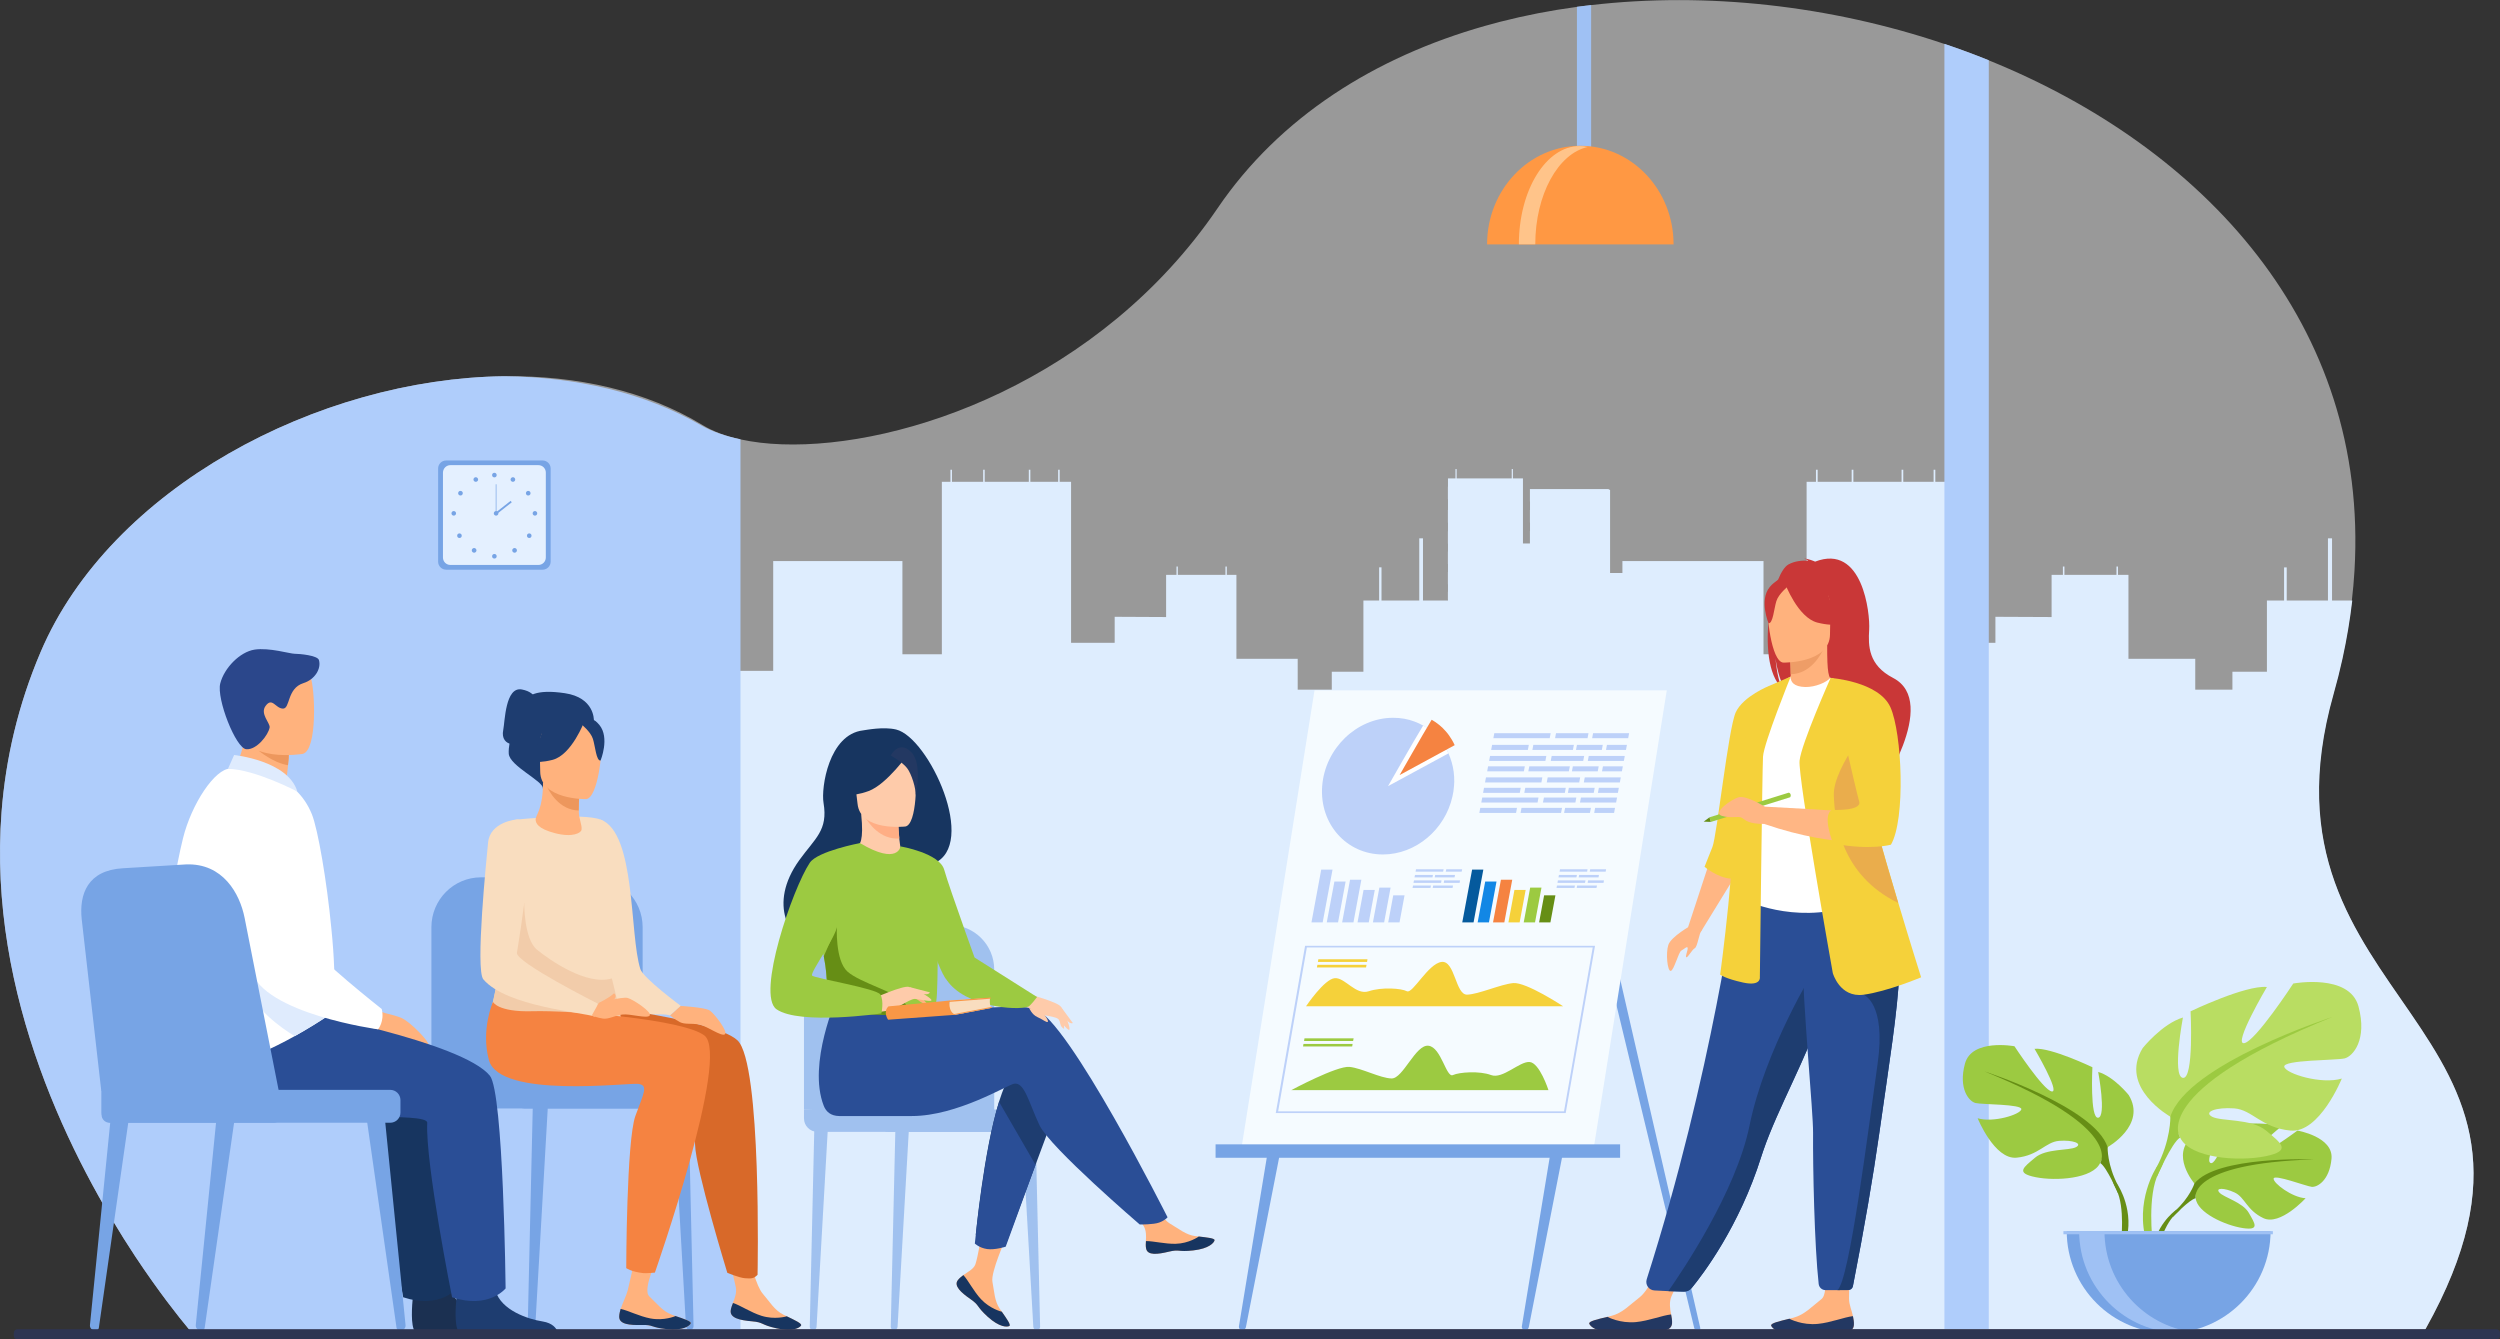 <?xml version="1.0" encoding="utf-8"?>
<!-- Generator: Adobe Illustrator 26.3.1, SVG Export Plug-In . SVG Version: 6.00 Build 0)  -->
<svg version="1.1" id="_ÎÓÈ_1" xmlns="http://www.w3.org/2000/svg" xmlns:xlink="http://www.w3.org/1999/xlink" x="0px" y="0px"
	 viewBox="0 0 2941 1575.6" style="enable-background:new 0 0 2941 1575.6;" xml:space="preserve">
<rect x="0" y="0" width="2941" height="1575.6" fill="#333333" stroke="none"/>
<style type="text/css">
	.st0{opacity:0.5;fill:#FFFFFF;enable-background:new    ;}
	.st1{fill:#DEEDFE;}
	.st2{fill:#AFCDFB;}
	.st3{fill:#9FC1F4;}
	.st4{fill:#FF9843;}
	.st5{fill:#FFC48A;}
	.st6{fill:#9CCA41;}
	.st7{fill:#668E15;}
	.st8{fill:#B9DD62;}
	.st9{fill:#77A4E5;}
	.st10{fill:#F5FBFF;}
	.st11{fill:#BDD1F9;}
	.st12{fill:#FFFFFF;}
	.st13{fill:#F58341;}
	.st14{fill:#F5D13A;}
	.st15{fill:#055A9D;}
	.st16{fill:#1287E5;}
	.st17{fill:#FFB27D;}
	.st18{fill:#233862;}
	.st19{fill:#C93737;}
	.st20{fill:#EE9D67;}
	.st21{fill:#2A4E96;}
	.st22{fill:#5F9AA8;}
	.st23{fill:#FFB684;}
	.st24{fill:#1E3D70;}
	.st25{fill:#EAAD4C;}
	.st26{opacity:0.6;}
	.st27{fill:#173560;}
	.st28{fill:#FECBAA;}
	.st29{fill:#FFAE85;}
	.st30{fill:#F9DDBF;}
	.st31{fill:#F99746;}
	.st32{fill:#D86929;}
	.st33{fill:#ED975D;}
	.st34{fill:#F2CCAA;}
	.st35{fill:#1B3051;}
	.st36{fill:#2B478B;}
	.st37{fill:#DFEBFD;}
	.st38{fill:#2E3552;}
	.st39{fill:#E4F0FF;}
</style>
<path class="st0" d="M2853.4,1563.4L2853.4,1563.4c-0.2,0.4-0.4,0.8-0.7,1.2c-1.6,2.9-3.3,5.8-5,8.8l-2617.8-0.8
	c0,0-2.6-2.8-7.1-8.3c-0.3-0.3-0.5-0.6-0.8-0.9c-11.7-14-35.2-43.6-62.8-85.2c0,0,0,0,0,0C86.2,1367.6-15.1,1171.8,1.9,954.5
	c4.8-61.3,19-124.4,46-187.7c81.8-192.1,325.7-321.6,545.5-324.2c85.1-1,166.5,17,233.5,57.7c11.9,7.2,26.8,12.8,44.2,16.6
	c14.7,3.2,31,5.2,48.8,5.8c142.7,5,374.9-75.4,512.5-277.8c73.1-107.5,185.3-177.8,314.4-214.4c6-1.7,12.1-3.3,18.1-4.9
	c29.3-7.5,59.5-13.4,90.2-17.5c5.5-0.8,11.1-1.4,16.6-2.1c136.1-15.8,281.9,0.5,415.7,45.7c17.6,5.9,35,12.4,52.2,19.3
	c251.7,101.9,447.5,310,430.2,600.6c-0.7,11.5-1.7,23.1-3.1,34.9c-2.6,22.4-6.4,45.2-11.5,68.5c-3,13.7-6.5,27.6-10.5,41.7
	C2641.1,1184.9,3055.7,1201.6,2853.4,1563.4z"/>
<path class="st1" d="M2853.4,1563.4L2853.4,1563.4l-2037.6,0.2l17.6-609V789.2h76.2V660h152v109.7h46.4V566.8h10.1v-14.2h1.8v14.2
	h36.7v-14.2h1.8v14.2h51.9v-14.2h1.8v14.2h32.7v-14.2h1.8v14.2h13.4v189.4h51.3v-30.6l60.5,0.3v-49.6h12.2v-9.8h1.6v9.8h46.7v0h9.3
	v-9.8h1.6v9.8h11.3v98.7h72.1v36.3h40.1v-21.1h37.2v-83.7h18.5v-39.1h2.8v39.1h44.4v-73.2h4.4v73.2h29.4v-1h-0.1v-9.3h0.1v-8.8h-0.1
	v-14.6h0.1v-9.3h-0.1v-14.6h0.1v-9.3h-0.1v-14.6h0.1v-10.1h-0.1V600h0.1v-12.9h-0.1v-14.6h0.1v-9.7h8.8v-11h1.4v11h64.8v-11h1.4v11
	h11.8v76.5l8.3,0v0h-0.1v-14.6h0.1v-10.1h-0.1V600h0.1v-10.1h-0.1v-14.6h0.1v0h78.6v0h13.5c0.7,0.4,1.4,0.8,2.1,1.2v97.6h14.5V660
	h166v109.7h50.7V566.8h11v-14.2h2v14.2h40v-14.2h2v14.2h56.7v-14.2h2v14.2h35.7v-14.2h2v14.2h14.7v189.4h56v-30.6l66.1,0.3v-49.6
	h13.3v-9.8h1.8v9.8h61.2v-9.8h1.8v9.8h12.3v98.7h78.6v36.3h43.7v-21.1h40.6v-83.7h20.2v-39h3.1v39h48.5v-73.2h4.8v73.2h23.8
	c-2.6,22.4-6.4,45.2-11.5,68.5c-3,13.7-6.5,27.6-10.5,41.7C2641.1,1184.9,3055.8,1201.6,2853.4,1563.4L2853.4,1563.4z"/>
<path class="st2" d="M2339.6,70.9v1492.5h-52.2V51.6C2305.1,57.5,2322.5,64,2339.6,70.9L2339.6,70.9z"/>
<path class="st2" d="M871.1,516.8v1047.5H222.8c-0.3-0.3-0.5-0.6-0.8-0.9c-11.7-14-35.2-43.6-62.8-85.2c0,0,0,0,0,0
	C86.2,1367.6-15.1,1171.8,1.9,954.5c4.8-61.3,19-124.4,46-187.7c81.8-192.1,325.7-321.6,545.5-324.2c84.3,0.9,164.6,19.1,231.3,57.7
	C837.2,507.5,852.9,513,871.1,516.8L871.1,516.8z"/>
<g>
	<path class="st3" d="M1871.8,5.9v183.8c0,14.3-3.5,26-7.8,26h-1.1c-4.3,0-7.8-11.7-7.8-26V8C1860.7,7.2,1866.2,6.5,1871.8,5.9
		L1871.8,5.9z"/>
	<path class="st4" d="M1859.1,171.5c-60.6,0-109.7,51.9-109.7,116h219.4C1968.8,223.4,1919.7,171.5,1859.1,171.5L1859.1,171.5z"/>
	<path class="st5" d="M1867.9,172.9c-3.2-0.7-6.4-1.1-9.6-1.1c-39.5,0-71.5,51.8-71.5,115.6h19.3
		C1806.1,228.9,1833,180.5,1867.9,172.9L1867.9,172.9z"/>
</g>
<g>
	<g>
		<path class="st6" d="M2581.5,1392.3c0,0-29.2-34.1-1.8-55.7c0,0,20-12.1,36.3-11.1c0,0-23.1,38.8-15.6,42.6
			c7.5,3.9,22.6-45.1,22.6-45.1s45.5-4.4,60.2,2.6c0,0-38.9,31.8-30.7,33.8s50.2-29.4,50.2-29.4s42.4,7.2,40.1,33.1
			c-2.3,25.8-16.9,33.8-23.3,33.1s-44-15-44.8-9.8c-0.8,5.3,21.8,22.4,37.6,23.2c0,0-29.9,32.9-49.7,23.4
			c-19.9-9.5-21.6-24.6-33.9-30.2c-12.4-5.7-22.9-5.6-17.8,0.1c5.1,5.8,27.5,11.4,34.6,23.9s13.4,21-7.1,17.9s-53.9-18.1-55.4-35.3
			L2581.5,1392.3L2581.5,1392.3z"/>
		<g>
			<path class="st7" d="M2722,1363.9c0,0-115.1-4.4-140.5,28.5c0,0-5.6,16.8-22.9,32.2l-2.7,7.3c0,0,19.9-21,27.1-22.3
				C2582.9,1409.6,2571.8,1368.8,2722,1363.9L2722,1363.9z"/>
			<path class="st7" d="M2558.5,1424.5c0,0-24.7,18.3-26.4,50.9l4.5,0.4c0,0,7.9-33.8,22.1-46.9S2558.5,1424.5,2558.5,1424.5
				L2558.5,1424.5z"/>
		</g>
	</g>
	<g>
		<path class="st6" d="M2479.4,1349.5c0,0,46.4-26,24.8-61.3c0,0-17.3-21.7-35.9-27.2c0,0,9.9,52.6,0,53.9s-6.8-59.4-6.8-59.4
			s-48.9-23.5-68.1-21.7c0,0,30.3,51.4,20.4,50.2c-9.9-1.2-44-53.2-44-53.2s-50.1-9.3-58.2,20.4c-8.1,29.7,4.9,44.6,12.4,46.4
			c7.4,1.9,55.1,1.2,53.9,7.4c-1.2,6.2-33.4,16.1-51.4,10.5c0,0,19.8,48.9,45.8,46.4s34.1-18.6,50.1-19.8
			c16.1-1.2,27.9,3.1,19.8,7.4c-8.1,4.3-35.3,1.4-48.3,12.5c-13,11.1-23.5,17.9,0.6,22.8c24.1,4.9,67.5,1.9,76.1-16.7L2479.4,1349.5
			L2479.4,1349.5z"/>
		<g>
			<path class="st7" d="M2334.5,1260.4c0,0,130,42.1,144.9,89.2c0,0-0.6,21.1,12.4,45.2v9.3c0,0-13.6-31.6-21.1-35.9
				C2470.7,1368.1,2499.8,1327.2,2334.5,1260.4z"/>
			<path class="st7" d="M2491.8,1394.7c0,0,20.1,30.4,8.6,67.5l-5.2-1.4c0,0,5-40.8-5.5-61.3S2491.8,1394.7,2491.8,1394.7
				L2491.8,1394.7z"/>
		</g>
	</g>
	<g>
		<path class="st8" d="M2553.3,1313.7c0,0-61.2-34.3-32.6-80.8c0,0,22.9-28.6,47.3-35.9c0,0-13.1,69.4,0,71s9-78.3,9-78.3
			s64.5-31,89.8-28.6c0,0-40,67.7-26.9,66.1s57.9-70.2,57.9-70.2s66.1-12.2,76.7,26.9c10.6,39.2-6.5,58.8-16.3,61.2
			s-72.6,1.6-71,9.8s44.1,21.2,67.7,13.9c0,0-26.1,64.5-60.4,61.2c-34.3-3.3-44.9-24.5-66.1-26.1c-21.2-1.6-36.7,4.1-26.1,9.8
			c10.6,5.7,46.5,1.9,63.6,16.4s31,23.6-0.8,30.1c-31.8,6.5-88.9,2.4-100.4-22L2553.3,1313.7L2553.3,1313.7z"/>
		<g>
			<path class="st6" d="M2744.2,1196.2c0,0-171.4,55.5-191,117.5c0,0,0.8,27.8-16.3,59.6v12.2c0,0,17.9-41.6,27.8-47.3
				C2564.7,1338.2,2526.3,1284.3,2744.2,1196.2L2744.2,1196.2z"/>
			<path class="st6" d="M2536.9,1373.2c0,0-26.4,40.1-11.4,89l6.8-1.8c0,0-6.6-53.8,7.2-80.9
				C2553.4,1352.5,2536.9,1373.2,2536.9,1373.2z"/>
		</g>
	</g>
	<path class="st9" d="M2551.2,1568.2c66.2,0,119.9-53.7,119.9-119.9h-239.8C2431.3,1514.5,2485,1568.2,2551.2,1568.2L2551.2,1568.2z
		"/>
	<path class="st3" d="M2580.7,1567.2c-4.9,0.6-9.9,0.9-14.9,0.9c-66.2,0-119.9-53.7-119.9-119.9h29.8
		C2475.7,1509.5,2521.5,1559.9,2580.7,1567.2L2580.7,1567.2z"/>
	<rect x="2427.4" y="1448.3" class="st3" width="246.4" height="3.7"/>
</g>
<g>
	<path class="st9" d="M1993.1,1562.3l-117.8-489l8.2-19.2l116.7,508.2c0.3,1.3-0.7,2.5-2,2.5h-1.9
		C1994.7,1564.8,1993.4,1563.7,1993.1,1562.3L1993.1,1562.3z"/>
	<g>
		<path class="st9" d="M1461.4,1564.8L1461.4,1564.8c-2.4,0-4.3-2.2-3.9-4.6l34.7-210.3h14.9l-41.4,211.3
			C1465.3,1563.3,1463.5,1564.8,1461.4,1564.8L1461.4,1564.8z"/>
		<path class="st9" d="M1794.2,1564.8L1794.2,1564.8c-2.4,0-4.3-2.2-3.9-4.6l34.7-210.3h14.9l-41.4,211.3
			C1798.1,1563.3,1796.3,1564.8,1794.2,1564.8L1794.2,1564.8z"/>
		<polygon class="st10" points="1874.9,1350.3 1460.5,1350.3 1546.4,812.1 1960.8,812.1 		"/>
		<rect x="1430" y="1346.2" class="st9" width="475.9" height="15.8"/>
		<g>
			<path class="st11" d="M1710.5,924.7c-0.3,4.3-0.9,8.5-1.9,12.5c-8.6,38.5-42.9,67.9-81.6,68c-42.8,0.1-74.9-35.9-71.6-80.3
				c3.3-44.4,40.6-80.5,83.5-80.5c9,0,17.5,1.5,25.3,4.5c3.5,1.3,6.9,2.9,10.1,4.7c6.9,3.9,13.1,9,18.3,15c2.9,3.3,5.5,7,7.8,10.8
				c1.3,2.2,2.5,4.6,3.6,7c3,6.7,5.1,13.9,6.1,21.5c0.5,3.8,0.7,7.8,0.7,11.8C1710.7,921.3,1710.6,923,1710.5,924.7L1710.5,924.7z"
				/>
			<path class="st12" d="M1703.9,886.3l-71,38.5c0,0,29.3-51.6,41.3-71.3c6.9,3.9,13.1,9,18.3,15c2.9,3.3,5.5,7,7.8,10.8
				C1701.7,881.6,1702.9,883.9,1703.9,886.3L1703.9,886.3z"/>
			<path class="st13" d="M1711.3,876.6l-64.8,35.2c0,0,26.8-47.1,37.7-65.1c6.3,3.6,12,8.2,16.7,13.7c2.7,3,5,6.4,7.1,9.9
				C1709.2,872.3,1710.3,874.4,1711.3,876.6L1711.3,876.6z"/>
		</g>
		<g>
			<path class="st11" d="M1841.9,1309.4l-341.1,0l34.5-196.8l341.1,0L1841.9,1309.4z M1503.6,1307.4l336.3,0l33.8-192.8l-336.3,0
				L1503.6,1307.4z"/>
			<g>
				<path class="st6" d="M1821.6,1282.4l-302.5,0c0,0,53.7-28.8,68.4-27.3s35.9,13.2,49.5,13.6s28.3-40.4,43.5-38.5
					c15.1,1.9,20.8,38.1,28.7,34.5c7.8-3.5,31.4-5.1,44.9,0c13.6,5.1,33.3-16.1,45.2-15.4
					C1811.2,1250.1,1821.6,1282.4,1821.6,1282.4L1821.6,1282.4z"/>
				<g>
					<polygon class="st6" points="1591.8,1224.6 1534.1,1224.6 1534.6,1221.5 1592.4,1221.5 					"/>
					<polygon class="st6" points="1590.7,1231.1 1532.9,1231.1 1533.4,1228.1 1591.2,1228.1 					"/>
				</g>
			</g>
			<g>
				<path class="st14" d="M1536.4,1183.8l302.5,0c0,0-43.6-28.8-58.8-27.3c-15.2,1.5-40.5,13.2-54.2,13.6s-14.2-40.4-30-38.5
					s-34.2,38.1-40.8,34.5c-6.6-3.5-29.6-5.1-44.9,0c-15.3,5.1-27.7-16.1-39.8-15.4C1558.1,1151.4,1536.4,1183.8,1536.4,1183.8z"/>
				<g>
					<polygon class="st14" points="1608.2,1131.6 1550.4,1131.6 1550.9,1128.5 1608.7,1128.5 					"/>
					<polygon class="st14" points="1607,1138.1 1549.2,1138.1 1549.8,1135 1607.6,1135 					"/>
				</g>
			</g>
		</g>
		<g>
			<polygon class="st11" points="1556,1085.1 1542.8,1085.1 1554.3,1023 1567.6,1023 			"/>
			<polygon class="st11" points="1574.1,1085.1 1560.8,1085.1 1569.8,1037 1583,1037 			"/>
			<polygon class="st11" points="1592.2,1085.1 1578.9,1085.1 1588.2,1034.9 1601.5,1034.9 			"/>
			<polygon class="st11" points="1610.2,1085.1 1597,1085.1 1604.1,1046.9 1617.3,1046.9 			"/>
			<polygon class="st11" points="1628.3,1085.1 1615.1,1085.1 1622.7,1044.2 1635.9,1044.2 			"/>
			<polygon class="st11" points="1646.4,1085.1 1633.1,1085.1 1639,1053.3 1652.3,1053.3 			"/>
		</g>
		<g>
			<polygon class="st15" points="1733.5,1085.1 1720.2,1085.1 1731.8,1023 1745,1023 			"/>
			<polygon class="st16" points="1751.6,1085.1 1738.3,1085.1 1747.2,1037 1760.5,1037 			"/>
			<polygon class="st13" points="1769.7,1085.1 1756.4,1085.1 1765.7,1034.9 1779,1034.9 			"/>
			<polygon class="st14" points="1787.7,1085.1 1774.5,1085.1 1781.6,1046.9 1794.8,1046.9 			"/>
			<polygon class="st6" points="1805.8,1085.1 1792.5,1085.1 1800.1,1044.2 1813.4,1044.2 			"/>
			<polygon class="st7" points="1823.9,1085.1 1810.6,1085.1 1816.5,1053.3 1829.8,1053.3 			"/>
		</g>
		<g>
			<g>
				<polygon class="st11" points="1797.4,882.2 1754.2,882.2 1755.3,876.3 1798.5,876.3 				"/>
				<polygon class="st11" points="1850.4,882.2 1802.7,882.2 1803.8,876.3 1851.5,876.3 				"/>
				<polygon class="st11" points="1884.4,882.2 1854,882.2 1855.1,876.3 1885.5,876.3 				"/>
				<polygon class="st11" points="1912.8,882.2 1889.3,882.2 1890.4,876.3 1913.9,876.3 				"/>
			</g>
			<g>
				<polygon class="st11" points="1792.7,907.4 1749.5,907.4 1750.6,901.5 1793.8,901.5 				"/>
				<polygon class="st11" points="1845.6,907.4 1797.9,907.4 1799.1,901.5 1846.8,901.5 				"/>
				<polygon class="st11" points="1879.6,907.4 1849.2,907.4 1850.3,901.5 1880.7,901.5 				"/>
				<polygon class="st11" points="1908,907.4 1884.6,907.4 1885.7,901.5 1909.1,901.5 				"/>
			</g>
			<g>
				<polygon class="st11" points="1823.1,868.4 1756.8,868.4 1757.9,862.5 1824.2,862.5 				"/>
				<polygon class="st11" points="1867.6,868.4 1829.4,868.4 1830.5,862.5 1868.7,862.5 				"/>
				<polygon class="st11" points="1915.4,868.4 1873,868.4 1874.1,862.5 1916.5,862.5 				"/>
			</g>
			<g>
				<polygon class="st11" points="1818,895.2 1751.8,895.2 1752.9,889.3 1819.1,889.3 				"/>
				<polygon class="st11" points="1862.5,895.2 1824.3,895.2 1825.4,889.3 1863.6,889.3 				"/>
				<polygon class="st11" points="1910.3,895.2 1867.9,895.2 1869,889.3 1911.4,889.3 				"/>
			</g>
			<g>
				<polygon class="st11" points="1787.9,932.7 1744.7,932.7 1745.8,926.8 1789,926.8 				"/>
				<polygon class="st11" points="1840.9,932.7 1793.2,932.7 1794.3,926.8 1842,926.8 				"/>
				<polygon class="st11" points="1874.9,932.7 1844.5,932.7 1845.6,926.8 1876,926.8 				"/>
				<polygon class="st11" points="1903.3,932.7 1879.8,932.7 1880.9,926.8 1904.4,926.8 				"/>
			</g>
			<g>
				<polygon class="st11" points="1813.3,920.5 1747,920.5 1748.1,914.5 1814.4,914.5 				"/>
				<polygon class="st11" points="1857.8,920.5 1819.6,920.5 1820.7,914.5 1858.9,914.5 				"/>
				<polygon class="st11" points="1905.6,920.5 1863.2,920.5 1864.3,914.5 1906.7,914.5 				"/>
			</g>
			<g>
				<polygon class="st11" points="1783.5,956.3 1740.3,956.3 1741.4,950.4 1784.6,950.4 				"/>
				<polygon class="st11" points="1836.4,956.3 1788.8,956.3 1789.9,950.4 1837.6,950.4 				"/>
				<polygon class="st11" points="1870.4,956.3 1840,956.3 1841.2,950.4 1871.6,950.4 				"/>
				<polygon class="st11" points="1898.8,956.3 1875.4,956.3 1876.5,950.4 1899.9,950.4 				"/>
			</g>
			<g>
				<polygon class="st11" points="1808.8,944.1 1742.6,944.1 1743.7,938.2 1809.9,938.2 				"/>
				<polygon class="st11" points="1853.3,944.1 1815.1,944.1 1816.3,938.2 1854.4,938.2 				"/>
				<polygon class="st11" points="1901.2,944.1 1858.7,944.1 1859.8,938.2 1902.3,938.2 				"/>
			</g>
		</g>
		<g>
			<polygon class="st11" points="1685.2,1032.2 1664,1032.2 1664.6,1029.3 1685.7,1029.3 			"/>
			<polygon class="st11" points="1711.1,1032.2 1687.8,1032.2 1688.3,1029.3 1711.7,1029.3 			"/>
			<polygon class="st11" points="1682.8,1044.6 1661.7,1044.6 1662.3,1041.7 1683.4,1041.7 			"/>
			<polygon class="st11" points="1708.8,1044.6 1685.4,1044.6 1686,1041.7 1709.3,1041.7 			"/>
			<polygon class="st11" points="1697.7,1025.4 1665.3,1025.4 1665.8,1022.6 1698.3,1022.6 			"/>
			<polygon class="st11" points="1719.5,1025.4 1700.8,1025.4 1701.4,1022.6 1720.1,1022.6 			"/>
			<polygon class="st11" points="1695.3,1038.6 1662.8,1038.6 1663.4,1035.7 1695.8,1035.7 			"/>
			<polygon class="st11" points="1717.1,1038.6 1698.4,1038.6 1698.9,1035.7 1717.6,1035.7 			"/>
		</g>
		<g>
			<polygon class="st11" points="1854.5,1032.2 1833.4,1032.2 1833.9,1029.3 1855.1,1029.3 			"/>
			<polygon class="st11" points="1880.5,1032.2 1857.1,1032.2 1857.7,1029.3 1881,1029.3 			"/>
			<polygon class="st11" points="1852.2,1044.6 1831.1,1044.6 1831.6,1041.7 1852.8,1041.7 			"/>
			<polygon class="st11" points="1878.1,1044.6 1854.8,1044.6 1855.3,1041.7 1878.7,1041.7 			"/>
			<polygon class="st11" points="1867.1,1025.4 1834.7,1025.4 1835.2,1022.6 1867.6,1022.6 			"/>
			<polygon class="st11" points="1888.9,1025.4 1870.2,1025.4 1870.7,1022.6 1889.4,1022.6 			"/>
			<polygon class="st11" points="1864.6,1038.6 1832.2,1038.6 1832.7,1035.7 1865.2,1035.7 			"/>
			<polygon class="st11" points="1886.4,1038.6 1867.7,1038.6 1868.2,1035.7 1886.9,1035.7 			"/>
		</g>
	</g>
</g>
<g>
	<g>
		<path class="st17" d="M1967,1556.8c-0.7,10.1-15,10.2-31.2,8.3c-16.2-1.9-11.9,2.2-34.6,2.5c-22.7,0.3-30.5-7.2-31.6-10.4
			c-1-2.9,9.9-5.3,21.6-8.1c1.5-0.3,2.9-0.7,4.4-1.1c13.2-3.3,21.9-13.2,33.2-21.8c10.7-8.2,24.4-37.7,24.4-37.7l31-1.4
			c0,0-13.1,26.5-17.9,37.9c-2.9,6.7-1.7,15-0.4,21.3C1966.6,1549.7,1967.3,1553.2,1967,1556.8L1967,1556.8z"/>
		<path class="st18" d="M1935.8,1565.1c-16.2-1.9-11.9,2.2-34.6,2.5c-22.7,0.3-30.5-7.2-31.6-10.4c-1-2.9,9.9-5.3,21.6-8.1l0.1,0.2
			c0,0,14.6,7.8,33.3,6c15.2-1.5,30.8-7.9,41.3-9c0.7,3.4,1.3,7,1.1,10.5C1966.3,1566.9,1952,1567,1935.8,1565.1L1935.8,1565.1z"/>
	</g>
	<g>
		<path class="st17" d="M2181,1558.9c-0.7,10.1-15,10.2-31.2,8.4s-11.9,2.2-34.6,2.6c-22.7,0.3-30.5-7.2-31.6-10.4
			c-1-2.9,9.9-5.3,21.6-8.2c1.5-0.3,2.9-0.7,4.4-1.1c13.2-3.4,21.9-13.2,33.1-21.9c10.7-8.2,0-56.5,0-56.5l34.1-3.3
			c0,0-1.6,40.7-1.6,59.2c0,7.3,3.4,14.3,4.6,20.7C2180.5,1551.8,2181.2,1555.3,2181,1558.9L2181,1558.9z"/>
		<path class="st18" d="M2149.8,1567.3c-16.2-1.9-11.9,2.2-34.6,2.6c-22.7,0.3-30.5-7.2-31.6-10.4c-1-2.9,9.9-5.3,21.6-8.2l0.1,0.2
			c0,0,14.6,7.8,33.3,5.9c15.2-1.5,30.8-7.9,41.2-9.1c0.7,3.4,1.4,7,1.1,10.5C2180.2,1569,2166,1569.1,2149.8,1567.3L2149.8,1567.3z
			"/>
	</g>
	<path class="st19" d="M2081.5,723.1c-5.9-24.1,2.6-35.4,10.3-41.3c3.6-8.9,7.8-15.3,12-17.7c7.8-4.4,17-4.9,23.5-4.5
		c-1.7-1.7-5-2.3-5-2.3c4-0.6,13,3.4,13,3.4c56-21.6,64.8,60.9,63.6,80c-1.2,19.2-1,41.7,28.1,56.8c55.6,28.8-18.5,137.3-18.5,137.3
		c1.4-15.5-70-97.2-107.3-121.6c-9.1-13.3-12.3-37-12.5-38.8c1.6,18.7,4.8,29.2,7.6,35.1C2079.6,793.8,2077,756.3,2081.5,723.1
		L2081.5,723.1z"/>
	<path class="st17" d="M2103.6,814.4c-0.2,0.1,18,9.5,31.7,5.8c12.9-3.5,21.3-20.2,21.1-20.2c-5.4-1.1-7-8.6-6.9-40.7l-2.5,0.5
		l-41.4,8.2c0,0,0.9,13,1,25.3C2106.7,803.5,2106,813.3,2103.6,814.4L2103.6,814.4z"/>
	<path class="st20" d="M2105.6,767.9c0,0,0.9,13,1,25.3c23.2-0.7,35.4-21.8,40.4-33.5L2105.6,767.9z"/>
	<path class="st21" d="M1937.2,1504.9c-2,6.4,2.5,12.9,9.2,13.2l16.2,0.8l17.1,0.5c4.3,0.1,8.4-1.7,11.1-5.1
		c13.7-16.8,55.7-72.6,81.2-153.8c0.7-2.3,1.5-4.6,2.3-6.9c16.8-49.1,51.8-110.8,70.2-166.6c2.9-8.9,5.6-17.2,7.9-25.2
		c0.8-2.5,1.5-5,2.2-7.5c13.6-47.1,17.5-78.1,21.1-111.1l-132.9,1.1C2042.7,1044.4,2014.8,1261.8,1937.2,1504.9L1937.2,1504.9z"/>
	<path class="st12" d="M2061.4,968.1c0.3,63.2-9.3,90.4-9.3,90.4s56.9,28.9,124.5,7.6c0.8-0.2,48.4-13.7,48.4-13.7
		c-1.1-2.6-10.5-44.9-11.6-47.2c-14.3-30.7-18.2-43.5-19.9-53c-3.1-17.6-3.2-35.8-1.6-53c4.1-45.5,16.4-83.2,16.4-83.2
		c-18.4-4.2-35.7-11.6-54.9-18.8c-4.4,5.5-17.9,11.2-29.6,11c-13.5-0.3-17.8-6.1-17.1-12.4c-14.4,8-25.8,15.5-25.8,15.5
		c-12.2,21.2-36.9,41.8-38.7,74.3C2041.6,893.7,2061.3,966.3,2061.4,968.1L2061.4,968.1z"/>
	<path class="st22" d="M2175.6,975.1c5.8,8.2,16.9,58.2,44.6,64.5c-14.3-35.6-25.1-51.2-26.8-62.2c-3.1-20.4-3.2-41.6-1.6-61.5
		c-9.3-16.3-16.2-27.4-16.2-27.4c-0.7-2.6-14.7-46-19.2-7.2C2151.9,920,2169.1,965.9,2175.6,975.1L2175.6,975.1z"/>
	<path class="st17" d="M2097.9,779.5c0,0,54.8,0.9,54.9-33.2c0-34.1,7.1-57-27.9-59c-35-2-41.8,11-44.6,22.4
		C2077.5,721,2083.6,778.4,2097.9,779.5L2097.9,779.5z"/>
	<path class="st19" d="M2099.9,686.4c0,0,15,40.1,38,46s33-0.2,33-0.2s-17.7-14-21.3-38.5C2149.7,693.6,2111.2,667.3,2099.9,686.4
		L2099.9,686.4z"/>
	<path class="st19" d="M2103.6,689.6c0,0-11.2,8.9-13.9,17.6c-2.7,8.7-4,26.6-9.2,26c0,0-11.3-27.2,1.4-42.6
		C2095.4,674.3,2103.6,689.6,2103.6,689.6L2103.6,689.6z"/>
	<polygon class="st23" points="2011.7,1012 1985.8,1090.9 2000.5,1096.8 2043.3,1027.1 	"/>
	<path class="st14" d="M2081.4,806.8c0,0-30.5,12.1-39.4,31c-8.8,18.9-22.2,145.6-27.5,158.6c-5.3,13-9.3,23.3-9.3,23.3
		s15.4,13,30.9,13.9C2051.6,1034.5,2081.5,806.8,2081.4,806.8L2081.4,806.8z"/>
	<path class="st14" d="M2106.6,795.9c0,0-31.7,78.3-32.6,94.2c-0.9,15.9-3.7,259.3-3.7,259.3s1.9,11.2-19.6,6.5
		c-21.4-4.7-27.1-9.3-27.1-9.3s20.5-150.2,14.9-202.4s42.9-137.4,42.9-137.4L2106.6,795.9L2106.6,795.9z"/>
	<path class="st24" d="M1962.6,1518.9l18.6,0.6c3.3,0.1,6.5-1.3,8.6-3.9c12.5-15.1,56.1-71.8,82.2-155c0.7-2.3,1.5-4.6,2.3-6.9
		c16.8-49.1,51.8-110.8,70.2-166.6c2.9-8.9,5.6-17.2,7.9-25.2c0.8-2.5,1.5-5,2.2-7.5l-19.6-14.8c0,0-58.8,95.1-76.9,184.7
		C2042.2,1402.1,1978.9,1495.6,1962.6,1518.9L1962.6,1518.9z"/>
	<path class="st21" d="M2132.9,1332.6c-0.3,41.2,1.6,133,6.6,177.9c0.5,4.1,3.9,7.2,8.1,7.2h13.9c5.8,0,10.2,0,13.1-0.1
		c2.5,0,4.7-1.8,5.1-4.3c13.8-70.2,23.7-128.4,30.9-178.8c6-42.2,11.4-78.3,15.6-109.4c4.2-31.3,7.1-57.5,8.1-79.7
		c0.2-3.5,0.3-6.9,0.3-10.2c0.1-3.3,0.1-6.5,0.1-9.7l-114.8-11.2C2121.3,1190.7,2133.1,1307.3,2132.9,1332.6L2132.9,1332.6z"/>
	<path class="st24" d="M2161.5,1517.7c5.2,0,9.3,0,12.2-0.1c3.1,0,5.7-2.2,6.2-5.2c13.7-69.8,23.5-127.8,30.7-177.9
		c6-42.2,11.4-78.3,15.6-109.4c4.2-31.3,7.1-57.5,8.1-79.7l-42.1,24.8c0,0,26.9,9.5,16.6,81.3
		C2198.5,1323.3,2175.8,1507.5,2161.5,1517.7L2161.5,1517.7z"/>
	<path class="st14" d="M2156.1,1144.7c0,0,8.1,29.2,36.1,25.5s67.8-20.5,67.8-20.5s-12-37.8-26.8-87.4
		c-18-60.1-40.3-137.6-50.8-186.4c-2.9-13.7-5-25.1-5.7-33.3l-23.2-45c0,0-34.6,77.7-36.5,97.3
		C2115,914.3,2156.1,1144.7,2156.1,1144.7L2156.1,1144.7z"/>
	<path class="st23" d="M2184,891.8l-30.6-94.3c0.1,0,38.7,11.5,58.1,21.3c0,0,12.1,15.7,19.6,51.8c0,0,7.9,86.7-9.8,118.4
		c0,0-56,11.2-145.5-19.6v-20.5c0,0,97.9,5.1,118,7.5L2184,891.8L2184,891.8z"/>
	<path class="st25" d="M2157.3,935.8c1.2,31.7,8.7,93.3,75.2,126.2c0.2,0.1,0.4,0.2,0.5,0.2c-18-60.1-40.3-137.6-50.8-186.4
		C2170.1,894.1,2156.6,918.3,2157.3,935.8L2157.3,935.8z"/>
	<path class="st14" d="M2153.4,797.5c0,0,56.8,4,70.5,34.5c13.7,30.5,18,131.8,0.6,161.7c0,0-24,6.8-66.4-1.1
		c-0.5-0.1-1-0.2-1.6-0.3c0,0-13.5-33.1-1.4-39.6c0,0,35.8,1.9,32-10C2183.4,930.8,2153.4,797.5,2153.4,797.5L2153.4,797.5z"/>
	<g>
		<path class="st6" d="M2011,961.5l1.7,5.4l93.2-29c0,0,1.2-1.4,0.6-3.3c-0.7-2.1-2.3-2.1-2.3-2.1L2011,961.5z"/>
		<polygon class="st7" points="2004.2,966.6 2011,961.5 2012.6,966.9 		"/>
	</g>
	<path class="st23" d="M1989.4,1088.7c0,0-23.6,13.1-26.8,23s-1,30.8,2.8,30.5s9.3-22.4,12.5-23.9c3.1-1.6,7.5-6.2,7.5-2.8
		s-3.1,9.6-1.6,10.6c1.6,0.9,6.5-8.7,9.9-10.6c3.4-1.9,4.9-17.2,8.2-21.4C2005.3,1090,1989.4,1088.7,1989.4,1088.7L1989.4,1088.7z"
		/>
	<path class="st23" d="M2075.9,948.8c0,0-21.1-13-30-11c-8.9,2-31.5,18.4-20.6,21.9c10.9,3.5,19.7-0.2,23.9,2.4
		c4.2,2.6,7.3,7.3,26.8,7.2C2095.3,969.3,2075.9,948.8,2075.9,948.8L2075.9,948.8z"/>
</g>
<g>
	<g class="st26">
		<path class="st9" d="M1051.9,1564.7h-0.3c-2.1,0-3.7-1.7-3.7-3.8l5.6-240.6l16.3-1.9l-13.9,242.5
			C1055.7,1563.1,1054,1564.7,1051.9,1564.7L1051.9,1564.7z"/>
		<path class="st9" d="M956.6,1564.7h-0.3c-2.1,0-3.7-1.7-3.7-3.8l5.5-240.6l16.3-1.9L960.6,1561
			C960.5,1563.1,958.7,1564.7,956.6,1564.7z"/>
		<path class="st9" d="M1219.6,1564.7h0.3c2.1,0,3.7-1.7,3.7-3.8l-5.6-240.6l-16.3-1.9l13.9,242.5
			C1215.7,1563.1,1217.5,1564.7,1219.6,1564.7L1219.6,1564.7z"/>
		<path class="st9" d="M945.8,1305.5v-164.9c0-29,23.5-52.5,52.5-52.5h118.8c29,0,52.5,23.5,52.5,52.5v171.2L945.8,1305.5
			L945.8,1305.5z"/>
		<path class="st9" d="M945.8,1305.5h245.1v26H961.6c-8.7,0-15.8-7.1-15.8-15.8V1305.5L945.8,1305.5z"/>
		<path class="st9" d="M1044.9,1305.5h173.5c6.4,0,11.7,5.2,11.7,11.7v2.7c0,6.4-5.2,11.7-11.7,11.7h-173.5
			c-6.4,0-11.7-5.2-11.7-11.7v-2.7C1033.2,1310.7,1038.4,1305.5,1044.9,1305.5z"/>
	</g>
	<g>
		<path class="st17" d="M1348.2,1468.8c1.7,8.3,13.5,6.9,26.7,3.7c13.2-3.2,10.1,0.6,28.8-1.5c18.8-2.1,24.5-9.1,25.1-11.9
			c0.5-2.5-8.8-3.3-18.7-4.5c-1.2-0.1-2.5-0.3-3.8-0.4c-11.2-1.4-19.5-8.7-29.7-14.6c-9.7-5.6-24.1-28.6-24.1-28.6l-25.8,2
			c0,0,13.5,20.5,18.8,29.5c3.1,5.2,2.9,12.2,2.5,17.6C1347.8,1462.9,1347.6,1465.9,1348.2,1468.8L1348.2,1468.8z"/>
		<path class="st27" d="M1374.9,1472.5c13.2-3.2,10.1,0.6,28.8-1.5c18.8-2.1,24.5-9.1,25.1-11.9c0.5-2.5-8.8-3.3-18.7-4.5l-0.1,0.2
			c0,0-11.3,8-26.9,8.4c-12.7,0.3-26.2-3.3-35-3.2c-0.2,2.9-0.4,5.9,0.2,8.8C1349.9,1477.1,1361.7,1475.7,1374.9,1472.5
			L1374.9,1472.5z"/>
		<path class="st17" d="M1126.8,1505.9c-5.1,6.7,3.7,14.7,14.9,22.4s6.2,7.9,20.2,20.7c14,12.7,23,12.3,25.5,10.9
			c2.2-1.2-3.3-8.8-9-17c-0.7-1-1.4-2.1-2.2-3.1c-6.4-9.4-6.4-20.3-8.7-31.9c-2.2-11,15.8-51.3,15.8-51.3l-28.8-3.6
			c0,0-3.8,24.4-7,34.2c-1.9,5.8-9.9,9.6-14.2,12.8C1131,1501.7,1128.6,1503.5,1126.8,1505.9L1126.8,1505.9z"/>
		<path class="st27" d="M1141.7,1528.3c11.2,7.8,6.2,7.9,20.2,20.7c14,12.7,23,12.3,25.5,10.9c2.2-1.2-3.3-8.8-9-17l-0.2,0.1
			c0,0-13.4-3.2-24.1-14.6c-8.7-9.3-14.8-21.9-20.8-28.4c-2.3,1.8-4.7,3.6-6.5,6C1121.7,1512.6,1130.6,1520.6,1141.7,1528.3
			L1141.7,1528.3z"/>
		<path class="st24" d="M1244.5,1299.5l-26.3,70.8l-34.4,92.5c0,0-9.3,0.9-18.2-1.7c-8.2-2.4-17.7-8.6-17.7-8.6s9.5-99.3,27.3-156.3
			c4.6-14.6,9.7-26.5,15.3-33.1C1218.2,1230.5,1244.5,1299.5,1244.5,1299.5L1244.5,1299.5z"/>
		<path class="st21" d="M1217.8,1187c-17.2-5.6-69.2-2.2-118.6,7.4l-7.6-13.2l-106.7-8.3c0,0-35.2,78.1-15.9,127.8
			c2.8,7.3,8.5,12,18.1,12.2c0,0,1.5,0,1.6,0c0,0,63.5,0,84.1,0c53.1,0,112.3-36.5,120-38c12.5-2.5,17.6,22.6,30.1,48.9
			c12.5,26.3,117.9,116.7,117.9,116.7s16.2,0.2,22.9-2.3c7.2-2.7,9.8-6.2,9.8-6.2S1256.6,1199.6,1217.8,1187L1217.8,1187z"/>
		<path class="st27" d="M1054.2,858.2c-15-3.6-35.4,0.6-38.8,1c-40.5,4.7-49.6,67.7-46.6,85.3c5.5,32.5-10,41.6-28.6,67.5
			c-37.3,52-11.5,94.9,18.8,105.5c18.2,6.4,43-11,43-11c0.5,0.2,64.4-60.9,96.1-90.6C1151.3,994.1,1092.5,867.4,1054.2,858.2
			L1054.2,858.2z"/>
		<path class="st28" d="M1062.9,1006.7c0.2,0.1-16.5,11-30.1,8.7c-12.8-2.2-26.3-18.8-26.2-18.9c5.2-1.6,9.7-7.6,6.5-38.7l2.4,0.2
			l40.9,3.9c0,0,0.3,12.7,1.5,24.6C1059,996.4,1060.5,1005.8,1062.9,1006.7L1062.9,1006.7z"/>
		<path class="st29" d="M1056.5,961.8c0,0,0.3,12.7,1.5,24.6c-22.5,1.6-36.4-17.7-42.4-28.5L1056.5,961.8L1056.5,961.8z"/>
		<path class="st28" d="M1065.1,972.3c0,0-53,6.2-56.3-26.9c-3.3-33.1-12.4-54.5,21.3-59.9c33.7-5.3,41.6,6.6,45.3,17.4
			C1079.2,913.7,1078.8,969.9,1065.1,972.3L1065.1,972.3z"/>
		<path class="st27" d="M1069.1,886c0,0-25.6,36.6-47.3,44.6c-21.7,8-32,3-32,3s10.4-14.3,13.8-33.9c1-5.8,5-10.6,10.6-12.5
			C1029.7,881.6,1059.7,873.3,1069.1,886L1069.1,886z"/>
		<path class="st18" d="M1047.9,888.7c0,0,13.7,7.8,19.1,14.8c5.3,6.7,10.9,24.7,10.1,32.5c0,0,8.6-37.6-5.2-51.3
			C1057.3,870.2,1047.9,888.7,1047.9,888.7L1047.9,888.7z"/>
		<path class="st6" d="M1103.7,1094.3c-1.6,107-0.4,84.7-12.2,94.8c-2.8,2.4-10.8,3.9-21.2,4.6c-32.8,2.2-90.5-3.2-92.7-9.3
			c-7.6-21-2.2-27.5-8.5-59.6c-0.7-3.4-1.5-7.1-2.4-11.1c-5.3-22.1-10.4-29.6,8.3-65c16.9-32.1,35.2-57.8,36.8-56.8
			c44.7,26.5,47.6,3.8,47.6,3.8S1104.4,1042.2,1103.7,1094.3L1103.7,1094.3z"/>
		<path class="st21" d="M1218.2,1370.3l-35.1,96.3c0,0-12.6,4.1-21.8,2.8c-9.4-1.4-14.5-6.5-14.5-6.5s10.7-109.7,28.5-166.7
			L1218.2,1370.3L1218.2,1370.3z"/>
		<path class="st6" d="M1059.4,995.7c0,0,46,7.8,51.4,27.6s44.9,128.9,44.9,128.9s-31.1,11.5-41.9,0.7
			c-10.8-10.8-37.6-100.2-37.6-100.2L1059.4,995.7L1059.4,995.7z"/>
		<path class="st7" d="M1070.3,1193.8c-32.8,2.2-90.5-3.2-92.7-9.3c-7.6-21-2.2-27.5-8.5-59.6l15.4-35.1c0,0-2.2,40.1,12.5,53.2
			c14.6,13.1,59.9,25.2,67,36.1C1067.4,1184.3,1069.7,1189.5,1070.3,1193.8L1070.3,1193.8z"/>
		<g>
			<path class="st17" d="M1073,1170.9c0,0,9.8,8.4,12.6,9.1c2.8,0.7,4.4,0.1,4.4,0.1l-7.1-8.3L1073,1170.9L1073,1170.9z"/>
			<path class="st28" d="M1069.1,1161l24.8,6.4c0,0-0.6,1.8-3.4,2.2c-2.8,0.4-10.3-0.7-10.3-0.7L1069.1,1161L1069.1,1161z"/>
			<path class="st28" d="M1027.2,1174.6c0,0,35.3-15.7,42-13.6s23.6,11.1,26.3,14.9s-13.9-0.5-19.1-0.8c-3.4-0.2-11.2,4.4-15,6.6
				c-16.3,9.3-27.6,8.5-27.6,8.5L1027.2,1174.6z"/>
		</g>
		<path class="st6" d="M1011.8,991.8c0,0-50,9.4-59.2,23.2c-20.2,30.2-63.2,155.5-39.1,172.3c27.1,18.9,123.4,4.9,123.4,4.9
			s3.2-15-1.2-22.2s-76.9-19-80.3-22.3c-3.3-3.3,33-51.7,29.2-61C972.1,1057.1,1011.8,991.8,1011.8,991.8L1011.8,991.8z"/>
		<g>
			<path class="st28" d="M1209.3,1169.3c0,0,35,9.4,38.6,14.9c3.6,5.4,10.6,22,10.3,26.4s-9.8-8.6-13.4-11.9
				c-2.3-2.1-10.7-3.4-14.8-4.1c-10.4-1.7-15.4-6.4-19.3-8.8c-2.6-1.6-5.8-1.3-5.8-1.3L1209.3,1169.3L1209.3,1169.3z"/>
			<path class="st28" d="M1244.9,1193.7c0,0,2.1,11.9,3.8,14c1.6,2.1,3.1,2.6,3.1,2.6l-0.2-10.3L1244.9,1193.7z"/>
			<path class="st28" d="M1247.9,1184.2l14.2,19.3c0,0-1.5,0.9-3.8-0.4s-7.1-6.6-7.1-6.6L1247.9,1184.2L1247.9,1184.2z"/>
			<path class="st28" d="M1210.7,1185.8c0,0,3.2,7.9,9.7,10.7c6.5,2.8,11.2,7.1,12.3,5.5s-4.9-9.5-4.9-9.5L1210.7,1185.8
				L1210.7,1185.8z"/>
		</g>
		<path class="st6" d="M1146.4,1126.4l73.6,46.5c0,0-7.7,10.3-10.3,11.3c-13.6,5-74.9,0.2-95.9-31.3L1146.4,1126.4L1146.4,1126.4z"
			/>
		<g>
			<path class="st30" d="M1117.2,1176.9c4.3,0,47.5-3,47.5-3s-1.2,7.7,1.4,11.8l-42.1,8.1l-8.7-2.5L1117.2,1176.9L1117.2,1176.9z"/>
			<g>
				<path class="st31" d="M1045.2,1183.9l72-6.9c0,0-2.5,13.3,6.9,16.8l-79.4,5.8C1044.7,1199.5,1038.3,1190.5,1045.2,1183.9
					L1045.2,1183.9z"/>
				<path class="st31" d="M1164.6,1174.9l-48.7,3.8c0,0,0.4-1.7,1.3-1.7c0.9,0,48.3-3.5,48.3-3.5l-0.2,1.3L1164.6,1174.9
					L1164.6,1174.9z"/>
				<polygon class="st31" points="1124.1,1193.7 1166.9,1185.6 1166.6,1184.5 1120.9,1193.2 				"/>
			</g>
		</g>
	</g>
</g>
<g>
	<g>
		<path class="st9" d="M625.3,1564.4h-0.4c-2.3,0-4.1-1.9-4.1-4.2l6.2-268.7l18.2-2.1l-15.5,270.8
			C629.5,1562.5,627.6,1564.4,625.3,1564.4z"/>
		<path class="st9" d="M519.5,1564.4h-0.4c-2.3,0-4.1-1.9-4.1-4.2l6.2-268.7l18.2-2.1l-15.5,270.8
			C523.7,1562.5,521.8,1564.4,519.5,1564.4z"/>
		<path class="st9" d="M811.4,1564.4h0.4c2.3,0,4.1-1.9,4.1-4.2l-6.2-268.7l-18.2-2.1l15.5,270.8
			C807.1,1562.5,809.1,1564.4,811.4,1564.4z"/>
		<path class="st9" d="M507.5,1274.9v-184.1c0-32.4,26.1-58.7,58.3-58.7h131.9c32.2,0,58.3,26.3,58.3,58.7v191.1L507.5,1274.9
			L507.5,1274.9z"/>
		<path class="st9" d="M507.5,1274.9h272.1v29.1H525c-9.7,0-17.6-7.9-17.6-17.6L507.5,1274.9L507.5,1274.9L507.5,1274.9z"/>
		<path class="st9" d="M617.5,1274.9h192.6c7.2,0,13,5.8,13,13v3.1c0,7.2-5.8,13-13,13H617.5c-7.2,0-13-5.8-13-13v-3.1
			C604.5,1280.7,610.3,1274.9,617.5,1274.9z"/>
	</g>
	<g>
		<path class="st30" d="M706.5,964.1c0,0-11,9.4-13.4,33.7c-1.8,18.5,11,162,20.7,173.4c27.2,32.1,61.2,18.5,74.5,23.4l12.6-11.3
			c0,0-44.2-32.6-47.6-43.3C740.3,1099.1,748.3,979.6,706.5,964.1L706.5,964.1z"/>
		<path class="st24" d="M698.6,847c0,0,0.8-26.3-34-31.5c-34.7-5.2-44.3,3-50.2,11.8c-5.9,8.8-17,45-15.9,59.4s40.7,32.2,40.1,40.6
			S698.6,847,698.6,847L698.6,847z"/>
		<path class="st17" d="M859.6,1541.6c-1.1,8.9,11,11.5,25.1,12.8s9.7,4,29,8.3c19.2,4.3,27.2-0.8,28.7-3.4c1.3-2.3-7.5-6.3-17-10.9
			c-1.2-0.6-2.4-1.2-3.6-1.7c-10.6-5.2-16.3-15.3-24.5-24.8c-7.7-8.9-14.3-37-14.3-37l-26.1-6.7c0,0,6.5,25.2,8.7,36
			c1.3,6.3-1.2,13.2-3.4,18.5C861.2,1535.6,860,1538.5,859.6,1541.6L859.6,1541.6z"/>
		<path class="st27" d="M884.7,1554.4c14.1,1.2,9.7,4,29,8.3c19.2,4.3,27.2-0.8,28.7-3.4c1.3-2.3-7.5-6.3-17-10.9l-0.2,0.2
			c0,0-13.8,4.2-29.4-0.7c-12.7-4-24.8-12.3-33.5-15.1c-1.2,2.9-2.3,5.8-2.7,8.9C858.5,1550.6,870.6,1553.2,884.7,1554.4
			L884.7,1554.4z"/>
		<path class="st32" d="M664,1178.9c0,0,174.7,18.1,203.5,44.9c28.8,26.7,23.7,275.9,23.7,275.9c-4.5,4.7-7.8,4.5-14.9,4
			c-6.8-0.5-20.7-6.4-20.7-6.4s-37.4-122.3-37.9-150.7c-0.5-28.3-6.4-76.4-18.3-79.2c-11.9-2.8-153.3,13-168.8-31.7
			s10.2-81.4,10.2-81.4L664,1178.9L664,1178.9z"/>
		<path class="st30" d="M582.4,1223.9c7.5,5.1,21,12.8,43.6,13.6c40.5,1.5,91-3.3,100.9-12.7c2.6-2.4,3.8-6.4,4.2-11.5
			c1.1-15.5-6.3-41.1-11.3-62.2c-3.2-13.7-5.4-25.6-3.6-31.7c5.5-18.5,22.5-56.1,24-68.4c1.5-12.4-13.3-78.6-33.7-86.8
			c-20.4-8.2-99.1,0-99.1,0c-30.8,6.2-32,71.8-21.8,127.6c0.3,1.4,0.5,2.9,0.8,4.3C597.4,1152.7,561.4,1209.8,582.4,1223.9
			L582.4,1223.9z"/>
		<g>
			<path class="st17" d="M684.1,976.2c-0.5,3.6-10.4,9.4-31.4,3.9c-20.2-5.3-22.6-11.9-22.6-16.2c0-5.1,8.8-12,8.7-43.6l2.4,0.5
				l40.7,8c0,0-0.9,12.8-1,24.8C680.8,963.7,685,970.2,684.1,976.2L684.1,976.2z"/>
			<path class="st33" d="M681.8,928.7c0,0-0.9,12.8-1,24.8c-22.8-0.6-34.8-21.4-39.7-32.9L681.8,928.7L681.8,928.7z"/>
			<path class="st17" d="M689.4,940.1c0,0-53.8,0.9-53.9-32.6s-7-56,27.4-58s41.1,10.8,43.8,22S703.4,939,689.4,940.1L689.4,940.1z"
				/>
			<path class="st24" d="M687.4,848.7c0,0-14.7,39.3-37.4,45.2c-22.6,5.8-32.4-0.2-32.4-0.2s17.3-13.8,21-37.8
				C638.6,855.8,676.3,830,687.4,848.7L687.4,848.7z"/>
			<path class="st24" d="M683.8,851.9c0,0,11,8.8,13.7,17.3s3.9,26.1,9,25.5c0,0,11.1-26.7-1.4-41.9
				C691.9,836.8,683.8,851.9,683.8,851.9L683.8,851.9z"/>
		</g>
		<path class="st17" d="M728.4,1548.9c-0.1,9,12.2,10.2,26.4,9.8c14.2-0.4,10.1,2.9,29.7,4.9c19.6,2,26.9-4,28.1-6.7
			c1.1-2.5-8.2-5.4-18.1-8.8c-1.2-0.4-2.5-0.9-3.7-1.3c-11.2-4-18-13.3-27-21.8c-8.6-8,10.4-46.8,10.4-46.8l-24.9-12.3
			c0,0-4.7,27.7-10.8,51.9c-1.6,6.3-6.7,16.6-8.3,22C729.3,1542.8,728.5,1545.8,728.4,1548.9L728.4,1548.9z"/>
		<path class="st34" d="M583.5,1217.2c7.5,5.1,19.9,19.5,42.5,20.3c37.3-8.5,79.8-18.4,105.1-24.3c1.1-15.5-6.3-41.1-11.3-62.2
			c-29.5,9-73.3-21.7-88.1-33.8c-15.5-12.7-15-55.1-15-55.1l-31.2,29.6c0.3,1.4,0.5,2.9,0.8,4.3
			C597.4,1152.7,562.4,1203.1,583.5,1217.2L583.5,1217.2z"/>
		<path class="st27" d="M754.8,1558.7c14.2-0.4,10.1,2.9,29.7,4.9c19.6,2,26.9-4,28.1-6.7c1.1-2.5-8.2-5.4-18.1-8.8l-0.1,0.2
			c0,0-13.2,5.8-29.3,2.7c-13.1-2.5-26-9.3-35-11.2c-0.8,3-1.7,6-1.7,9.2C728.3,1557.9,740.6,1559.1,754.8,1558.7L754.8,1558.7z"/>
		<path class="st13" d="M626.3,1189.6c44.3-1.3,176.8,9.3,202.3,28.5c31.3,23.6-58.2,279-58.2,279s-10.4,1-13.7,0.6
			c-14.2-1.6-20-5.9-20-5.9s0.3-150.3,10.8-179.1c9.7-26.6,15.6-36,3.5-37.6s-163.2,17.7-175.8-27.9c-9.8-35.6,4.7-68.6,4.7-68.6
			S585.4,1190.8,626.3,1189.6L626.3,1189.6z"/>
		<path class="st30" d="M607.4,964.1c0,0-30.8,2.6-33.2,27c-1.8,18.5-15.2,149.6-5.6,161c27.2,32.1,117.7,38.9,131,43.8l3.7-15.2
			c0,0-96.7-48.7-95.2-59.8C609.6,1109.9,636.9,959.7,607.4,964.1L607.4,964.1z"/>
		<path class="st24" d="M631.2,828.8c0,0,2.2-14-17.3-17.7S594,848.9,592,858.8c-2.1,10,3.1,16,10.5,16.6
			C609.9,876,631.2,828.8,631.2,828.8L631.2,828.8z"/>
		<g>
			<path class="st17" d="M704.3,1180c0,0,27.5-7.8,34.1-6c6.6,1.8,29,16.7,25.9,20.7c-3.2,4-23-2.4-32.1-1.2
				c-9.1,1.2-16.2,5.7-22.7,4.8s-13.4-3.6-13.4-3.6L704.3,1180L704.3,1180z"/>
			<path class="st17" d="M704.3,1180c0,0,13.5-6.9,17.3-10.9c0.5-0.5,1.3-0.4,1.7,0.2c1,1.6,2,4.8-2.7,7.8
				C713.8,1181.7,704.3,1180,704.3,1180L704.3,1180z"/>
		</g>
		<path class="st17" d="M800.8,1183.4c0,0,28.6,1.6,34.2,5.4s22,25.2,17.7,28s-20.9-9.7-29.9-11.5c-9-1.8-17.1,0.2-23-2.9
			s-11.5-7.7-11.5-7.7L800.8,1183.4z"/>
	</g>
</g>
<g>
	<g>
		<path class="st35" d="M604.6,1566.7H488.3c-5.6-6.8-3.5-32-2.7-40.2c0.2-1.7,0.3-2.6,0.3-2.6s39.7-31.8,45.1-7.4
			c0.2,0.8,0.4,1.5,0.6,2.2c6.9,22.7,37.7,33.1,55.5,35.9C598.7,1556.5,603,1562.5,604.6,1566.7L604.6,1566.7z"/>
		<path class="st27" d="M287.4,1189c4.2,0,199.1,36.6,231.4,76.5c16.1,19.9,18.5,250.2,18.5,250.2s-19.9,24.7-63,10.4
			c0,0-31.5-157.5-29.2-205.3c0.6-13.2-133.2-1.9-157.7-8.2c-24.5-6.3-84.3-59.6-71.1-85.6C229.5,1201,287.4,1189,287.4,1189
			L287.4,1189z"/>
		<path class="st17" d="M428.5,1178.2c0,0,12.5,10.8,25.3,13.8c7.3,1.7,14.4,3.7,18.6,5.6c11.6,5.3,33.5,29,31.5,31.4
			c-6.5,7.6-32.9-12.1-38-10.7c-5,1.4,8.3,12.8,3,15.9c-2.8,1.6-8-8.3-12.8-9.7c-6.6-1.9-11-11.8-12.9-12.5
			c-3.8-1.3-19.9-15.7-19.9-15.7L428.5,1178.2L428.5,1178.2z"/>
		<path class="st24" d="M656,1566.7H539.7c-5.6-6.8-3.5-32-2.7-40.2c0.2-1.7,0.3-2.6,0.3-2.6s39.7-31.8,45.1-7.4
			c0.2,0.8,0.4,1.5,0.6,2.2c6.9,22.7,37.7,33.1,55.5,35.9C650.1,1556.5,654.4,1562.5,656,1566.7L656,1566.7z"/>
		<path class="st21" d="M344.9,1189c4.2,0,199.1,36.6,231.4,76.5c16.1,19.9,18.5,250.2,18.5,250.2s-19.9,24.7-63,10.4
			c0,0-31.5-157.5-29.2-205.3c0.6-13.2-133.2-1.9-157.7-8.2s-84.3-59.6-71.1-85.6C286.9,1201,344.9,1189,344.9,1189L344.9,1189z"/>
		<path class="st17" d="M332.6,952.2c-14-1.2-28.7-4.9-41.4-9c-15.9-5.2-28.7-12.7-20.4-27.2c7.6-13.4,19.9-43.3,19.1-68l29.6,23.8
			l20.1,16.2c0,0-0.1,9.5-2.3,26.2c-0.4,3-0.9,6.3-1.4,9.8c-0.5,2.8,0.9,5.7,3.3,7.2c0.1,0.1,0.3,0.2,0.5,0.3
			C349.5,937.7,344.4,953.1,332.6,952.2L332.6,952.2z"/>
		<path class="st33" d="M339.5,884c0,0,1,3.5-0.7,16.2c-17.9-2.9-34.6-17.2-34.6-17.2c9.1-2.5,12.4-12.3,19.2-11.4L339.5,884
			L339.5,884z"/>
		<path class="st17" d="M356,886.9c0,0-68.9,11.4-75.3-31.5c-6.5-43-19.7-70.5,24-79.6s54.7,6,60.4,19.8
			C370.7,809.4,373.8,882.8,356,886.9L356,886.9z"/>
		<path class="st36" d="M375.2,776.5c3,10.3-5,23-18.2,27.1c-19.7,6.2-15.4,30.3-24.2,30c-8.9-0.3-12.5-13.9-20.4-3.1
			c-6.8,9.2,5.6,20.2,4.8,25.3c-1.5,8.7-15.1,26.5-27.4,25.6c-12.3-0.9-35.3-59.3-30.7-77.4s23-37.1,40.4-39.8
			c17.4-2.6,41.6,4.9,47.2,4.9S373.6,771,375.2,776.5L375.2,776.5z"/>
		<path class="st12" d="M392.3,1176.1c-1.1,9.9-3.2,16.7-6.5,18.9c-10.3,6.9-23.9,15.4-39.1,23.9c-53.9,30-127.6,59-142.6,8.3
			c-17.6-59.6-6-171.5,11.2-241.1c9.9-40,37.4-82.1,56-82c31.7,0,77.2,8.4,95.6,53.8c7.1,17.6,17.6,78.5,22.9,134.3
			C393.2,1125.3,394.5,1156.8,392.3,1176.1z"/>
		<path class="st37" d="M268.2,904.4l7.2-16.2c0,0,63.6,6.5,74.4,43C349.8,931.3,300.6,905.2,268.2,904.4L268.2,904.4z"/>
		<path class="st37" d="M392.3,1176.1c-1.1,9.9-3.2,16.7-6.5,18.9c-10.3,6.9-23.9,15.4-39.1,23.9c-15.9-9.6-48.4-32.6-56-59.7
			c-9.9-35.4-3-79-3-79L392.3,1176.1L392.3,1176.1z"/>
		<path class="st12" d="M281.1,958.9c0,0,5.5,152.2,14.2,182.4c14.8,51.3,149.4,69.6,149.4,69.6s7.9-9,4.4-23.9
			c0,0-80.5-63.4-82.9-75.5c-2.4-12.1,17.5-93.9-5.2-123.7C338.3,958,296.4,932.2,281.1,958.9L281.1,958.9z"/>
	</g>
	<g>
		<path class="st9" d="M112.3,1565.3h-0.4c-3.6-0.1-6.4-3-6.1-6.4l24.2-241.6l21.1,1.9L116.3,1562
			C116.1,1563.9,114.3,1565.3,112.3,1565.3L112.3,1565.3z"/>
		<path class="st9" d="M236.8,1565.3h-0.4c-3.6-0.1-6.4-3-6.1-6.4l24.2-241.6l21.1,1.9L240.8,1562
			C240.6,1563.9,238.8,1565.3,236.8,1565.3L236.8,1565.3z"/>
		<path class="st9" d="M470.6,1565.3h0.4c3.6-0.1,6.4-3,6.1-6.4l-24.2-241.6l-21.1,1.9l34.7,242.9
			C466.8,1563.9,468.5,1565.3,470.6,1565.3L470.6,1565.3z"/>
		<path class="st9" d="M119.1,1283l-23-201.8c-3-29.1,6.7-57.5,48.7-59.8l73.8-4.5c43.8-1.8,63.5,34.6,69.1,62.6l43.8,221.8
			L119.1,1283L119.1,1283z"/>
		<path class="st9" d="M459.1,1320.8H131.5c-6.6,0-12-5.4-12-12v-26.7h339.6c6.6,0,12,5.4,12,12v14.7
			C471.1,1315.4,465.7,1320.8,459.1,1320.8z"/>
		<path class="st9" d="M322.2,1320.8H128.8c-5.1,0-9.3-4.2-9.3-9.3v-29.4h202.8c5.1,0,9.3,4.2,9.3,9.3v20.1
			C331.5,1316.6,327.4,1320.7,322.2,1320.8L322.2,1320.8z"/>
	</g>
</g>
<path class="st38" d="M20.4,1563.7h2916.5c2.3,0,4.1,1.8,4.1,4.1v3.8c0,2.3-1.9,4.1-4.1,4.1H20.4c-2.3,0-4.1-1.8-4.1-4.1v-3.8
	C16.3,1565.5,18.1,1563.7,20.4,1563.7z"/>
<g>
	<path class="st9" d="M524.9,541.7h113.4c5.2,0,9.5,4.2,9.5,9.5v109.5c0,5.2-4.2,9.5-9.5,9.5H524.9c-5.2,0-9.5-4.2-9.5-9.5V551.1
		C515.4,545.9,519.7,541.7,524.9,541.7z"/>
	<path class="st39" d="M529.8,547.2h103.6c4.8,0,8.7,3.9,8.7,8.7v100c0,4.8-3.9,8.7-8.7,8.7H529.8c-4.8,0-8.7-3.9-8.7-8.7v-100
		C521.2,551.1,525,547.2,529.8,547.2L529.8,547.2z"/>
	<g>
		<g>
			<circle class="st9" cx="581.6" cy="558.9" r="2.7"/>
			<path class="st9" d="M601,562.8c0.7-1.3,2.4-1.8,3.7-1.1c1.3,0.7,1.8,2.4,1.1,3.7c-0.7,1.3-2.4,1.8-3.7,1.1
				C600.7,565.8,600.2,564.1,601,562.8z"/>
			<path class="st9" d="M619.9,577.9c1.3-0.8,3-0.5,3.8,0.8s0.5,3-0.8,3.8s-3,0.5-3.8-0.8S618.7,578.7,619.9,577.9z"/>
			<path class="st9" d="M629.3,601.2c1.5,0,2.7,1.2,2.7,2.7s-1.2,2.7-2.7,2.7s-2.7-1.2-2.7-2.7S627.8,601.2,629.3,601.2z"/>
			<circle class="st9" cx="622.6" cy="630.2" r="2.7"/>
			<path class="st9" d="M607.3,645.5c1.1,1.1,1.1,2.8,0,3.9s-2.8,1.1-3.9,0s-1.1-2.8,0-3.9S606.2,644.4,607.3,645.5z"/>
			<circle class="st9" cx="581.6" cy="654.4" r="2.7"/>
		</g>
		<g>
			<path class="st9" d="M562.1,562.8c-0.7-1.3-2.4-1.8-3.7-1.1c-1.3,0.7-1.8,2.4-1.1,3.7c0.7,1.3,2.4,1.8,3.7,1.1
				C562.4,565.8,562.9,564.1,562.1,562.8z"/>
			<path class="st9" d="M543.2,577.9c-1.3-0.8-3-0.5-3.8,0.8s-0.5,3,0.8,3.8c1.3,0.8,3,0.5,3.8-0.8S544.5,578.7,543.2,577.9z"/>
			<path class="st9" d="M533.8,601.2c-1.5,0-2.7,1.2-2.7,2.7s1.2,2.7,2.7,2.7s2.7-1.2,2.7-2.7S535.3,601.2,533.8,601.2z"/>
			<circle class="st9" cx="540.5" cy="630.2" r="2.7"/>
			<path class="st9" d="M555.8,645.5c-1.1,1.1-1.1,2.8,0,3.9s2.8,1.1,3.9,0s1.1-2.8,0-3.9S556.9,644.4,555.8,645.5z"/>
		</g>
	</g>
	<g>
		<path class="st9" d="M580.9,603.9c0-1.5,1.2-2.7,2.7-2.7s2.7,1.2,2.7,2.7s-1.2,2.7-2.7,2.7S580.9,605.4,580.9,603.9z"/>
		<rect x="583.2" y="569.7" class="st9" width="0.8" height="34.2"/>
		
			<rect x="580.8" y="595.6" transform="matrix(0.787 -0.617 0.617 0.787 -242.059 493.073)" class="st9" width="23.1" height="2.2"/>
	</g>
</g>
</svg>
